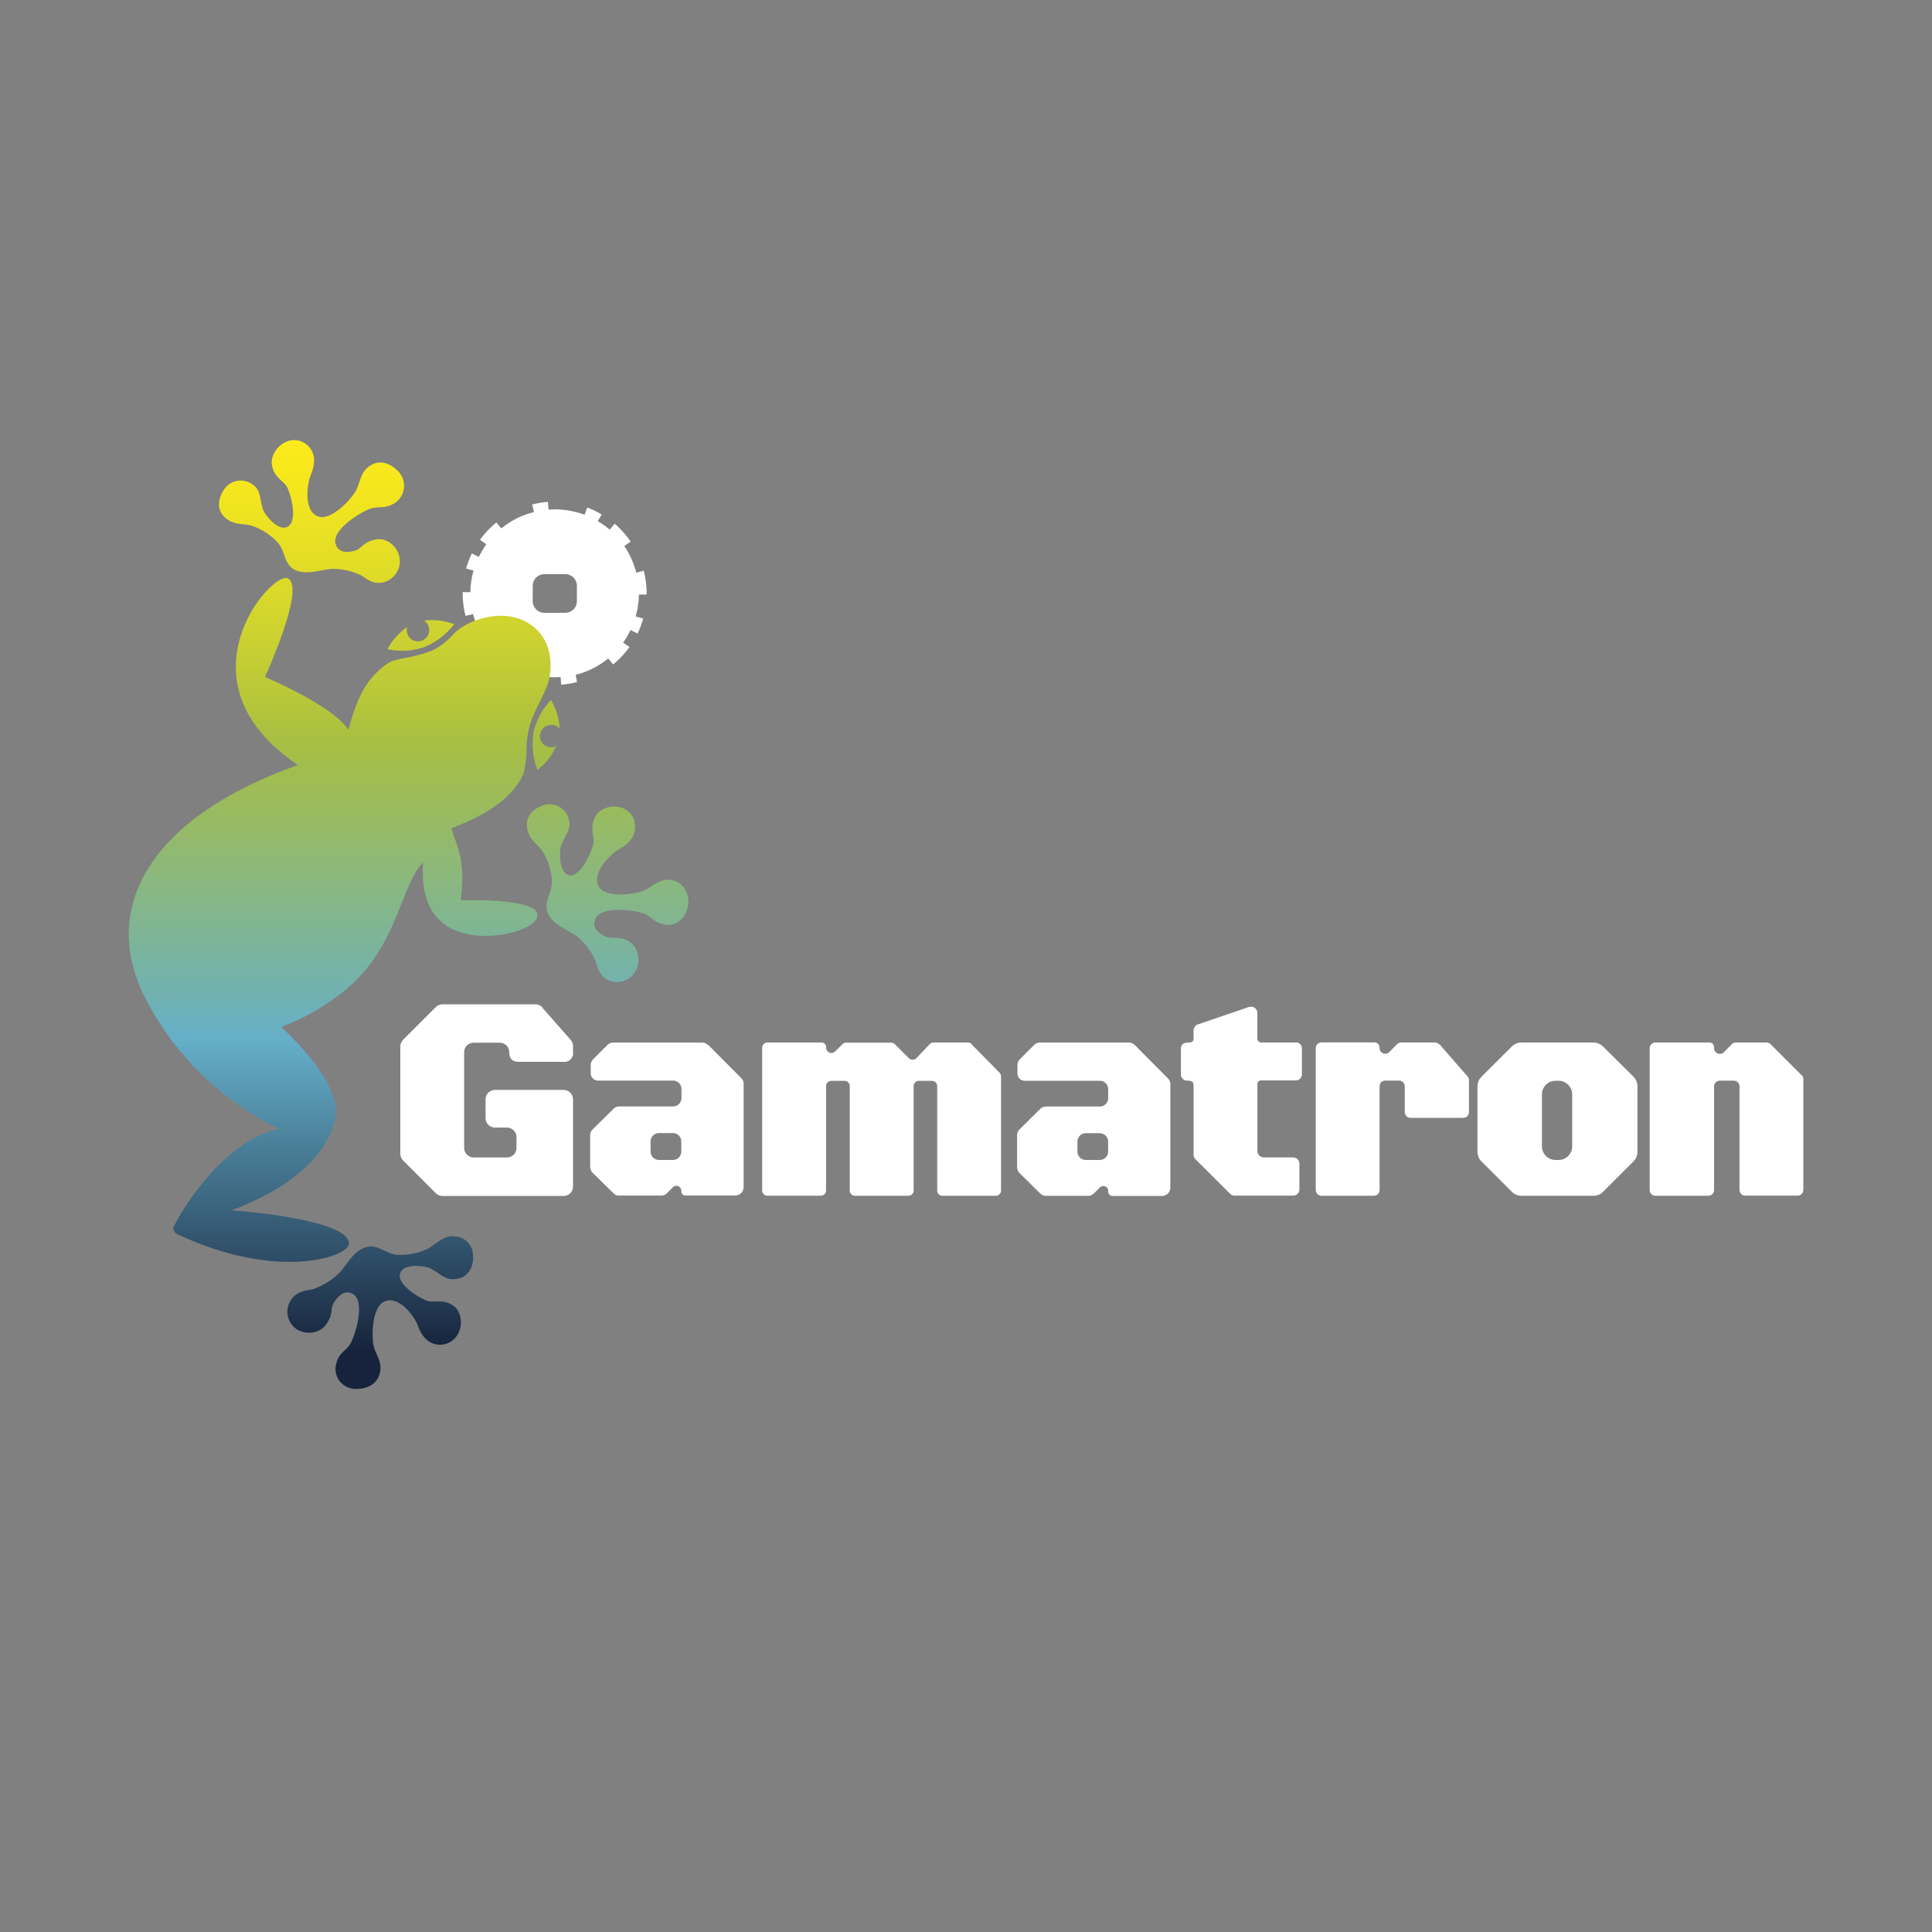 <?xml version="1.0" encoding="UTF-8"?><svg id="Ebene_1" xmlns="http://www.w3.org/2000/svg" width="300" height="300" xmlns:xlink="http://www.w3.org/1999/xlink" viewBox="0 0 300 300"><rect x="0" y="0" width="300" height="300" fill="#808080" stroke="none"/><defs><style>.cls-1{fill:none;}.cls-1,.cls-2,.cls-3{stroke-width:0px;}.cls-2{fill:#fff;}.cls-3{fill:url(#Unbenannter_Verlauf);}.cls-4{clip-path:url(#clippath);}</style><clipPath id="clippath"><rect class="cls-1" width="300" height="300"/></clipPath><linearGradient id="Unbenannter_Verlauf" x1="211.43" y1="-781.28" x2="211.43" y2="-949.74" gradientTransform="translate(-121.48 -615.01) scale(.87 -.87)" gradientUnits="userSpaceOnUse"><stop offset=".02" stop-color="#fdeb1a"/><stop offset=".08" stop-color="#f4e61e"/><stop offset=".18" stop-color="#dcda29"/><stop offset=".31" stop-color="#b4c53b"/><stop offset=".34" stop-color="#a8bf41"/><stop offset=".42" stop-color="#99bb60"/><stop offset=".61" stop-color="#71b2b0"/><stop offset=".66" stop-color="#65afc9"/><stop offset=".99" stop-color="#17233c"/></linearGradient></defs><g class="cls-4"><path id="gamatron-2" class="cls-2" d="m84.24,156.45c-.07-.08-.15-.15-.23-.21-.09-.06-.18-.12-.27-.16-.1-.04-.2-.08-.3-.1-.1-.02-.21-.03-.32-.03h-14.41c-.1,0-.19,0-.29.03s-.19.05-.28.09-.18.08-.26.14c-.08.05-.16.12-.23.19l-5.06,5.06c-.07.07-.13.14-.18.23-.05.08-.1.17-.14.26s-.07.18-.08.28c-.02.1-.03.19-.03.29v16.62c0,.1,0,.19.03.29.02.1.05.19.08.28.04.09.08.18.14.26.05.08.12.16.18.23l5.06,5.06c.07.07.14.13.23.19.08.05.17.1.26.14.09.04.18.07.28.09.1.02.19.03.29.03h18.79c.2,0,.39-.04.57-.11.18-.08.35-.18.48-.32.14-.14.25-.3.32-.48s.11-.37.11-.57v-13.51c0-.2-.04-.39-.11-.57-.08-.18-.18-.35-.32-.48-.14-.14-.3-.25-.48-.32s-.37-.11-.57-.11h-10.62c-.2,0-.39.04-.57.11-.18.08-.35.18-.48.32-.14.14-.25.3-.32.48s-.11.37-.11.57v2.89c0,.2.04.39.11.57.07.18.18.34.32.48s.3.25.48.32.37.11.57.11h1.84c.2,0,.39.04.57.11.18.08.34.19.48.32.14.14.25.3.32.48s.11.37.11.57v1.68c0,.2-.04.39-.11.57-.07.18-.18.34-.32.48s-.3.25-.48.32c-.18.08-.37.11-.57.11h-5.17c-.19,0-.38-.04-.56-.12-.18-.07-.34-.18-.48-.32-.14-.14-.25-.3-.32-.47-.08-.18-.12-.37-.12-.56v-14.87c0-.2.04-.39.11-.57.07-.18.18-.35.32-.48.14-.14.3-.25.48-.32s.37-.11.57-.11h4.05c.2,0,.39.04.57.11.18.08.35.18.48.32.14.14.25.3.32.48s.11.37.11.57c0,1.18.67,1.49,1.49,1.49h6.92c.2.03.41,0,.6-.06.19-.07.37-.17.51-.32.14-.14.25-.32.32-.51.07-.19.09-.4.06-.6v-.93c0-.09,0-.18-.02-.27-.02-.09-.04-.17-.07-.26s-.07-.16-.12-.24-.1-.15-.16-.22l-4.4-5.01h.03Zm25.67,5.81c-.06-.06-.13-.11-.2-.16-.07-.05-.15-.09-.22-.12-.08-.03-.16-.06-.24-.07-.08-.02-.17-.02-.25-.02h-13.78c-.08,0-.17,0-.25.02s-.16.04-.24.07c-.08.03-.15.07-.22.12-.07.05-.14.1-.19.16l-2.22,2.22c-.06.06-.11.12-.16.19s-.09.14-.12.22c-.03.08-.06.16-.07.24s-.02.17-.02.25v1.12c-.02.18,0,.35.05.52.06.17.15.32.28.44s.28.22.44.28c.17.06.35.08.52.05h11.5c.17,0,.34.03.5.1s.3.16.42.28.22.26.28.42c.07.16.1.33.1.5v1.42c0,.17-.03.34-.1.5s-.16.3-.28.42-.26.22-.42.28-.33.1-.5.1h-8.36c-.08,0-.17,0-.25.02s-.16.04-.24.07c-.08.03-.15.07-.22.12-.07.05-.14.1-.19.16l-3.25,3.21c-.06.06-.11.13-.16.2-.05.07-.09.15-.12.22-.03.08-.06.16-.07.24-.02.08-.02.17-.02.25v4.88c0,.09,0,.17.03.25.02.08.04.17.07.25s.07.15.12.23c.05.07.1.14.16.2l3.23,3.17c.06.06.12.11.19.16s.14.09.22.12.16.06.24.07c.08.02.17.02.25.02h6.51c.08,0,.17,0,.25-.02s.16-.04.24-.07.15-.07.22-.12c.07-.05.14-.1.19-.16l.93-.93c.11-.11.24-.18.39-.21.15-.03.3,0,.44.04.14.06.26.16.34.28.08.13.13.27.13.42,0,.61.34.76.76.76h7.62c.17,0,.34-.03.5-.1s.3-.16.42-.28.22-.26.28-.42c.07-.16.1-.33.1-.5v-16.02c0-.09,0-.17-.02-.25s-.04-.16-.07-.24c-.03-.08-.07-.15-.12-.22-.05-.07-.1-.14-.16-.2l-5.15-5.18-.04.03h0Zm-4.12,16.56c0,.17-.03.34-.1.5s-.16.3-.28.42-.26.22-.42.28c-.16.07-.33.1-.5.1h-2.17c-.17,0-.34-.03-.5-.1s-.3-.16-.42-.28-.22-.26-.28-.42c-.07-.16-.1-.33-.1-.5v-1.58c0-.17.03-.34.1-.5s.16-.3.28-.42.26-.22.42-.28.33-.1.5-.1h2.17c.17,0,.34.03.5.1s.3.16.42.28.22.26.28.42c.07.16.1.33.1.5v1.58Zm45.09-16.7s-.08-.07-.12-.1-.09-.05-.14-.07-.1-.04-.15-.05c-.05,0-.11-.02-.16-.02h-5.36s-.11,0-.16.02c-.05,0-.11.03-.16.05s-.1.05-.14.08c-.05.03-.09.07-.13.11l-2.06,2.17c-.08.08-.17.14-.27.18s-.21.06-.32.06-.22-.02-.32-.06-.19-.1-.27-.18l-2.17-2.17s-.08-.07-.12-.1-.09-.05-.14-.07-.1-.04-.15-.05c-.05,0-.11-.02-.16-.02h-7s-.11,0-.16.02-.1.03-.15.05c-.05.02-.1.05-.14.07-.04.03-.09.06-.12.1l-1.14,1.13c-.11.11-.26.19-.42.22s-.32.02-.47-.05c-.15-.06-.28-.17-.36-.3-.09-.13-.14-.29-.14-.45.02-.11,0-.22-.03-.33-.04-.11-.1-.2-.18-.28s-.18-.14-.28-.17c-.11-.03-.22-.04-.33-.03h-8.3c-.11,0-.21.02-.31.06-.1.04-.19.1-.26.18-.08.08-.14.17-.18.26-.04.1-.06.2-.06.31v22.17c0,.11.02.21.06.31.04.1.1.19.18.26.08.08.17.14.26.18.1.04.2.06.31.06h8.3c.11,0,.21-.02.31-.06.1-.04.19-.1.26-.18.08-.08.14-.16.18-.26.04-.1.06-.2.06-.31v-16.22c0-.11.02-.21.06-.31.04-.1.1-.19.18-.26.08-.08.17-.14.26-.18.1-.04.2-.06.31-.06h2.06c.11,0,.21.02.31.06.1.04.19.1.26.18.08.08.14.17.18.26.04.1.06.2.06.31v16.23c0,.11.02.21.06.31.04.1.1.19.18.26.08.08.17.14.26.18.1.04.2.06.31.06h8.3c.11,0,.21-.02.31-.06.1-.04.19-.1.26-.18.08-.08.14-.17.18-.26.04-.1.06-.2.06-.31v-16.23c0-.11.02-.21.06-.31.04-.1.1-.19.18-.26.08-.08.17-.14.26-.18.1-.04.2-.06.31-.06h2.04c.11,0,.21.02.31.06.1.04.19.1.26.18.08.08.14.17.18.26.04.1.06.2.06.31v16.23c0,.11.02.21.06.31.04.1.1.19.18.26.08.08.17.14.26.18.1.04.21.06.31.06h8.29c.11,0,.21-.02.31-.06.1-.04.19-.1.26-.18.08-.08.14-.16.18-.26.04-.1.06-.2.06-.31v-17.77s0-.1-.02-.15c0-.05-.03-.1-.05-.14-.02-.05-.05-.09-.07-.13-.03-.04-.06-.08-.1-.12l-4.37-4.44h.05Zm25.31.14c-.06-.06-.13-.11-.2-.16-.07-.05-.15-.09-.23-.12s-.16-.06-.24-.07c-.08-.02-.17-.02-.25-.02h-13.77c-.09,0-.17,0-.25.02s-.17.04-.24.07c-.08.03-.15.07-.23.12-.07.05-.14.1-.2.16l-2.22,2.22c-.06.06-.11.13-.16.2-.05.07-.09.15-.12.23s-.06.16-.07.24c-.02.08-.02.17-.02.25v1.3c0,.15.03.29.08.43.06.14.14.26.24.36s.23.19.36.24c.14.06.28.09.43.09h11.68c.17,0,.34.03.5.1s.3.16.42.28.22.26.28.42c.07.16.1.33.1.5v1.4c0,.17-.03.34-.1.5s-.16.3-.28.42-.26.22-.42.28c-.16.07-.33.1-.5.1h-8.35c-.09,0-.17,0-.25.02s-.16.04-.24.07c-.08.03-.15.07-.22.12-.07.05-.14.1-.2.16l-3.22,3.2c-.06.06-.12.13-.16.2-.05.07-.09.15-.12.23s-.06.16-.07.25c-.02.08-.02.17-.02.26v4.88c0,.09,0,.17.03.26.02.08.04.17.07.25.03.08.07.16.12.23.05.07.1.14.16.2l3.22,3.17c.06.06.13.11.2.16.07.05.15.09.22.12.08.03.16.06.24.07.08.02.17.02.25.02h6.51c.09,0,.17,0,.25-.02s.16-.04.24-.07c.08-.03.15-.07.22-.12.07-.05.14-.1.2-.16l.93-.93c.11-.11.24-.18.39-.21.15-.03.3,0,.44.04.14.06.26.16.34.28.08.13.13.27.13.42-.02.1,0,.21.02.31.03.1.09.19.16.27s.16.13.26.17c.1.04.21.05.31.04h7.59c.17,0,.34-.03.5-.1s.3-.16.42-.28.22-.26.28-.42c.07-.16.1-.33.1-.5v-16.05c0-.09,0-.17-.02-.25s-.04-.16-.07-.24c-.03-.08-.07-.15-.12-.22-.05-.07-.1-.14-.16-.2l-5.15-5.18h-.02,0Zm-4.12,16.56c0,.17-.03.34-.1.5s-.16.3-.28.42-.26.22-.42.28c-.16.07-.33.1-.5.1h-2.17c-.17,0-.34-.03-.5-.1s-.3-.16-.42-.28-.22-.26-.28-.42c-.07-.16-.1-.33-.1-.5v-1.56c0-.17.03-.34.1-.5s.16-.3.28-.42.26-.22.42-.28c.16-.07.33-.1.5-.1h2.17c.17,0,.34.03.5.1s.3.16.42.28.22.26.28.42c.07.16.1.33.1.5v1.56Zm29.14-16.94h-5.36c-.08,0-.16-.02-.23-.05-.07-.03-.14-.07-.2-.13s-.1-.12-.13-.2c-.03-.07-.05-.15-.05-.23v-3.98c0-.16-.04-.31-.11-.45s-.18-.26-.3-.35c-.13-.09-.27-.15-.43-.17-.16-.02-.31,0-.46.04l-7.93,2.71c-.1.03-.19.08-.27.14s-.15.13-.21.22c-.06.08-.11.18-.14.27-.03.1-.05.2-.05.3v1.24c0,.42-.17.65-.79.65-.74,0-1.18.24-1.18.97v4c0,.13.03.25.08.37s.13.22.22.31.2.16.32.2c.12.05.25.07.37.06.87,0,.98.25.98.99v10.52c0,.06,0,.13.02.19,0,.06.03.13.06.19.02.06.05.12.09.17s.08.1.12.15l5.38,5.36s.1.09.15.12c.05.04.11.07.17.09.06.02.12.04.18.06s.13.02.19.02h9.09c.13,0,.26-.03.38-.08.12-.05.23-.12.32-.21s.16-.2.21-.32c.05-.12.07-.25.07-.38v-3.96c0-.13-.02-.26-.07-.38-.05-.12-.12-.23-.21-.32s-.2-.16-.32-.21c-.12-.05-.25-.08-.38-.08h-4.55c-.13,0-.26-.03-.38-.08-.12-.05-.23-.12-.32-.21s-.16-.2-.21-.32c-.05-.12-.08-.25-.08-.38v-10.41c0-.07,0-.14.04-.21s.07-.13.12-.18.11-.09.18-.12c.07-.03.14-.04.21-.04h5.42c.12,0,.25-.02.36-.07s.22-.12.31-.2c.09-.09.16-.19.2-.31.05-.11.07-.24.07-.36v-4.05c0-.12-.03-.25-.08-.36s-.12-.22-.21-.3c-.09-.09-.2-.15-.31-.2-.12-.05-.24-.07-.37-.06l.02.02h0Zm22.26.3s-.09-.09-.14-.13c-.05-.04-.1-.07-.16-.1s-.12-.05-.18-.06-.12-.02-.19-.02h-5.23c-.06,0-.12,0-.17.02-.06,0-.11.03-.17.05s-.11.05-.15.08c-.05.03-.09.07-.13.11l-1.23,1.24c-.12.12-.28.21-.45.24s-.35.02-.51-.05c-.16-.07-.3-.18-.4-.33-.1-.15-.15-.32-.15-.49,0-.12,0-.24-.04-.35s-.1-.22-.19-.3-.19-.15-.3-.19c-.11-.04-.23-.05-.35-.04h-8.13c-.12,0-.23.02-.34.07-.11.04-.2.11-.29.19-.08.08-.15.18-.19.29-.04.11-.07.22-.07.34v22.04c0,.12.02.23.07.34.04.11.11.2.19.29.08.08.18.15.29.19.11.04.22.07.34.07h8.13c.12,0,.23-.02.34-.07s.2-.11.29-.19c.08-.08.15-.18.19-.29s.07-.22.07-.34v-16.11c0-.12.02-.23.07-.34.04-.11.11-.2.19-.29.08-.08.18-.15.29-.19.11-.04.22-.07.34-.07h2.13c.12,0,.23.02.34.07.11.04.2.11.29.19.08.08.15.18.19.29.04.11.07.22.07.34v4.02c0,.12.02.23.07.34.04.11.11.2.19.28s.18.15.29.19c.11.04.22.07.34.07h8.19c.12,0,.23-.02.34-.07.11-.04.2-.11.29-.19.08-.08.15-.18.19-.28.05-.11.07-.22.07-.34v-5.11s-.02-.1-.04-.15c-.02-.05-.04-.1-.07-.14-.03-.05-.06-.09-.09-.13l-4.37-5.01-.05.02h-.01Zm25.45.33c-.1-.1-.2-.19-.32-.27-.11-.08-.24-.14-.37-.2-.13-.05-.26-.09-.4-.12s-.27-.04-.41-.04h-11.19c-.14,0-.27.02-.41.04-.13.03-.27.07-.39.12-.13.05-.25.12-.36.2s-.22.16-.32.26l-4.7,4.69c-.1.1-.19.21-.27.32-.08.12-.14.24-.2.37-.05.13-.09.26-.12.4s-.04.28-.04.41v10.16c0,.14.01.28.04.41.03.14.07.27.12.4.05.13.12.25.2.37.08.12.17.22.27.32l4.7,4.7c.1.1.2.19.32.27.11.08.24.14.37.2.13.05.26.09.4.12.14.03.27.04.41.04h11.19c.14,0,.28,0,.41-.04.14-.03.27-.07.4-.12.13-.05.25-.12.37-.2s.22-.17.32-.27l4.7-4.7c.1-.1.19-.21.26-.32.08-.12.14-.24.2-.37.05-.13.09-.26.12-.4s.04-.27.04-.41v-10.17c0-.14-.02-.28-.04-.41-.03-.14-.07-.27-.12-.4-.05-.13-.12-.25-.2-.37-.08-.12-.16-.22-.26-.32l-4.72-4.68h0Zm-4.79,15.49c0,.28-.05.55-.16.81-.11.26-.26.49-.46.69-.2.2-.43.35-.69.46s-.53.16-.81.16h-.46c-.28,0-.55-.05-.81-.16s-.49-.26-.69-.46c-.2-.2-.35-.43-.46-.69-.11-.26-.16-.53-.16-.81v-8.06c0-.28.05-.55.16-.81.11-.26.26-.49.46-.69.2-.2.43-.35.69-.46s.53-.16.81-.16h.46c.28,0,.55.05.81.16s.49.26.69.46c.2.2.35.43.46.69.11.26.16.53.16.81v8.06Zm35.64-11.02l-4.84-4.84s-.09-.08-.13-.11c-.05-.03-.1-.06-.15-.08s-.11-.04-.17-.05c-.06,0-.12-.02-.17-.02h-4.77c-.06,0-.12,0-.17.02-.06,0-.11.03-.17.05-.05.02-.11.05-.15.08-.05.03-.09.07-.13.11l-1.24,1.25c-.12.12-.28.21-.46.24-.17.03-.35.02-.51-.05s-.3-.18-.4-.33c-.1-.15-.15-.32-.15-.49,0-.79-.42-.88-.88-.88h-8.23c-.12,0-.23.02-.34.07-.11.04-.2.11-.29.19-.08.08-.15.18-.19.29s-.07.22-.07.34v22.02c0,.12.02.23.07.34.04.11.11.21.19.29.08.08.18.15.29.19.11.05.22.07.34.07h8.22c.12,0,.23-.02.34-.07s.21-.11.29-.19c.08-.08.15-.18.19-.29s.07-.22.07-.34v-16.1c0-.12.02-.23.07-.34.05-.11.11-.2.19-.29s.18-.15.29-.19c.11-.04.22-.07.34-.07h2.17c.12,0,.23.02.34.07s.2.11.29.19c.08.08.15.18.19.29s.07.22.07.34v16.08c0,.12.02.23.07.34.04.11.11.21.19.29.08.08.18.15.29.19.11.05.22.07.34.07h8.13c.12,0,.23-.02.34-.07.11-.04.21-.11.29-.19.08-.08.15-.18.19-.29.05-.11.07-.22.07-.34v-17.34c0-.06-.02-.11-.04-.16-.02-.05-.04-.1-.07-.15-.03-.05-.06-.09-.1-.14h-.04Z"/><path id="gear" class="cls-2" d="m98.74,95.62h0c.09-.35.17-.69.24-1.04s.13-.75.17-1.13c.04-.37.06-.76.06-1.13h1.2c0-.41,0-.83-.04-1.24-.04-.41-.08-.83-.15-1.24-.07-.41-.15-.81-.26-1.22l-1.16.3c-.09-.37-.21-.73-.33-1.09-.12-.35-.27-.71-.42-1.06-.16-.35-.33-.68-.51-1.02-.18-.33-.39-.65-.6-.97l.99-.68c-.23-.34-.48-.67-.74-.99-.26-.32-.54-.63-.83-.93s-.59-.58-.91-.85l-.78.91c-.29-.24-.58-.48-.89-.7-.31-.22-.63-.43-.96-.62l.61-1.03c-.35-.21-.72-.41-1.09-.59-.36-.18-.75-.34-1.15-.49l-.42,1.12c-.34-.13-.69-.24-1.05-.35h-.06c-.36-.1-.72-.18-1.09-.26-.36-.07-.75-.12-1.12-.16s-.76-.06-1.14-.07c-.38,0-.76,0-1.14.04l-.09-1.2c-.42.03-.83.08-1.24.15-.41.07-.81.15-1.22.26l.3,1.16c-.37.1-.73.21-1.09.33s-.71.27-1.09.42c-.37.15-.68.33-1.02.52-.33.18-.65.39-.97.6-.31.21-.62.45-.91.68l-.76-.93c-.32.26-.63.54-.93.83-.07.07-.15.14-.22.22-.07.07-.14.15-.22.22-.07.08-.14.15-.21.23s-.14.16-.2.23c-.27.31-.54.64-.77.97l.98.7c-.22.31-.43.62-.62.96-.2.33-.37.66-.54,1l-1.09-.54c-.18.37-.34.75-.49,1.15-.15.39-.27.78-.39,1.18h0l1.15.33h0c-.1.36-.19.72-.26,1.09-.07.37-.13.75-.16,1.12-.03.37-.07.76-.07,1.14h-1.2c0,.42,0,.83.04,1.24.04.41.08.83.15,1.23.07.41.15.82.26,1.22l1.16-.29c.09.37.21.73.33,1.09.12.35.27.71.42,1.05s.33.69.51,1.02c.18.33.39.65.6.97l-.99.67c.23.34.48.67.74,1,.27.33.54.63.83.93.28.3.59.58.91.85l.78-.91c.29.24.59.48.9.71.08.06.15.11.23.16s.16.11.24.16c.08.05.16.1.24.15.08.05.16.1.24.15l-.61,1.03c.36.21.72.41,1.09.59.36.18.75.34,1.14.48l.42-1.12c.35.13.7.24,1.09.35h0c.36.1.72.18,1.09.25.36.07.75.13,1.13.17.37.04.76.05,1.13.06s.77,0,1.14-.03l.09,1.19c.42-.03.83-.08,1.24-.15.41-.07.81-.15,1.22-.26l-.21-1.12c.36-.09.73-.21,1.09-.33.36-.12.71-.27,1.06-.42s.68-.33,1.02-.51c.33-.18.65-.39.97-.6.08-.05.16-.11.23-.16.08-.06.15-.11.23-.17s.15-.12.23-.17c.07-.06.15-.12.22-.18l.76.93c.32-.26.63-.54.93-.83s.58-.59.85-.91c.27-.31.54-.64.77-.98l-1-.67c.22-.3.43-.62.62-.95s.37-.66.54-1l1.09.54c.18-.37.34-.75.49-1.15.15-.39.27-.78.39-1.18h0l-1.15-.32v-.12h.01Zm-9.16-2.26c0,.24-.05.47-.14.69s-.22.42-.39.58c-.17.17-.37.3-.58.39-.22.09-.45.14-.69.14h-3.26c-.24,0-.47-.05-.69-.14s-.42-.22-.58-.39c-.17-.17-.3-.37-.39-.58-.09-.22-.14-.45-.14-.69v-2.41c0-.24.05-.47.14-.69s.22-.42.39-.58c.17-.17.37-.3.58-.39.22-.09.45-.14.69-.14h3.26c.24,0,.47.05.69.14s.42.22.58.39.3.37.39.58c.09.22.14.45.14.69v2.41Z"/><path id="rana" class="cls-3" d="m70.2,191.95c-1.63.1-2.71,1.4-3.8,1.97-.39.19-.79.35-1.2.48-.41.13-.83.24-1.25.31-.42.08-.85.12-1.29.14-.43.02-.86,0-1.29-.03-1.63-.27-2.89-1.8-4.79-1.08-1.8.67-2.87,2.87-4,4.04-.29.27-.59.52-.9.76s-.64.46-.98.66c-.34.2-.68.39-1.04.55s-.72.31-1.09.44c-1.08.23-2.17.21-3.21,1.41-.26.32-.46.69-.58,1.08-.13.39-.18.81-.15,1.22s.13.82.31,1.19.42.71.72.99c1.35,1.25,3.87,1.2,5-.44,1.19-1.74.54-2.3,1.19-3.37.65-1.07,1.63-1.98,2.83-1.41,2.3,1.08.33,7.09-.47,8.09s-1.58,1.19-2,2.78c-.12.44-.15.91-.07,1.36s.25.88.52,1.26c.26.38.61.69,1.01.91.4.23.84.36,1.3.4,2.02.13,3.9-.76,4.1-2.99.13-1.44-.8-2.46-1.08-3.8s-.28-5.93,1.72-6.78c2.23-.95,4.42,2.17,4.96,3.25.37.74.44,1.42,1.29,2.41.31.35.69.62,1.12.81.43.18.89.27,1.36.25s.92-.14,1.34-.35c.41-.21.78-.52,1.06-.89,1.27-1.71.7-3.92-.28-4.69-1.53-1.2-2.8-.63-3.92-.81-.94-.15-4.93-2.4-4.54-4.22s3.98-1.26,4.68-.92c1.63.8,2.22,1.88,4.03,1.67,1.81-.21,2.77-1.77,2.65-3.62,0-.41-.09-.83-.25-1.21-.17-.38-.41-.72-.71-1-.3-.28-.66-.5-1.06-.63-.39-.14-.81-.19-1.22-.16l-.02-.03h0Zm-31.08-110.3c.41.13.8.29,1.18.48s.75.4,1.11.64c.35.24.69.5,1.01.78s.62.59.89.91c.99,1.34.84,3.34,2.67,4.12,1.74.74,3.98-.16,5.57-.25.39,0,.77.02,1.15.06.38.04.76.1,1.14.18s.75.19,1.11.31c.37.12.72.27,1.07.43.91.54,1.7,1.36,3.25,1.17.41-.07.8-.21,1.16-.43.36-.21.67-.49.93-.81.26-.33.45-.7.58-1.09.12-.4.17-.81.14-1.23-.12-1.87-1.94-3.58-3.85-3.13-2.03.48-1.95,1.35-3.12,1.71-1.18.36-2.48.36-2.96-.91-.91-2.4,4.56-5.53,5.8-5.73,1.24-.2,1.88.11,3.3-.71.39-.25.73-.58.98-.97s.42-.83.48-1.29c.07-.46.03-.93-.1-1.38s-.36-.86-.67-1.21c-1.37-1.5-3.31-2.13-4.96-.61-1.08.98-1.08,2.39-1.78,3.62s-3.8,4.63-5.81,3.88c-2.23-.83-1.68-4.68-1.34-5.85.24-.82.65-1.37.72-2.71.03-.47-.05-.93-.23-1.36s-.45-.82-.79-1.13c-.35-.31-.76-.54-1.2-.68-.45-.13-.92-.16-1.38-.09-2.06.41-3.15,2.45-2.97,3.7.28,1.97,1.56,2.42,2.23,3.32.57.76,1.89,5.21.38,6.3-1.51,1.1-3.68-1.78-3.95-2.5-.61-1.72-.25-3.09-1.74-4.04-.34-.23-.73-.39-1.13-.47-.4-.08-.82-.08-1.22,0s-.79.24-1.13.47-.63.53-.86.87c-1.17,1.84-.99,3.38.28,4.46s2.9.82,4.04,1.14l.02.03h0Zm32.44,58.14c.84-7.01-.94-8.81-1.43-11.18,6.4-2.44,8.97-5.01,10.15-6.73.14-.18.27-.36.39-.55s.23-.38.33-.59c.1-.2.19-.41.26-.62.08-.21.14-.42.19-.64.05-.28.1-.57.14-.85.04-.29.07-.57.1-.86s.05-.57.06-.86c.01-.29.02-.58.02-.86.1-4.24,1.97-6.56,3.11-9.34,1-2.46,1.08-6.83-1.95-9.32-4.38-3.6-10.68-.9-12.34.91-.87.97-2.32,2.35-4.07,2.94-2.59.88-4.26.95-5.55,1.38-.94.32-2.05,1.38-2.61,1.94-2.3,2.3-3.35,5.42-4.26,8.77-1.56-2.52-7.2-5.68-12.95-8.22,0,0,6.39-13.91,3.55-15.3-2.53-1.23-17.73,16.06,1.56,28.98-22.94,8.14-30.72,22.12-23.86,35.87,7.59,15.19,21.02,20.61,21.02,20.61-8.36,1.81-14.52,11.43-16.38,15.07-.47.92.6,1.35.6,1.35,15.25,7.16,26.32,3.57,26.53,1.48.35-3.92-18.23-5.25-18.23-5.25,0,0,14.19-4.61,16.11-14.29.78-4.05-3.31-9.34-8.36-14.16.85-.32,1.69-.67,2.51-1.06s1.63-.8,2.42-1.25,1.56-.93,2.32-1.44c.75-.51,1.49-1.05,2.2-1.61,8.28-6.46,8.93-15.67,12.02-19.57.16-.2.34-.41.54-.64-1.08,14.56,13.21,11.05,13.21,11.05,0,0,4.54-.92,4.52-2.82v-.09c.02-2.64-11.86-2.25-11.86-2.25h-.01Zm31.91-3.17c-1.43.1-2.32,1.19-3.61,1.71-1.29.53-5.79,1.21-6.86-.66-1.19-2.08,1.63-4.76,2.61-5.47.69-.49,1.34-.66,2.22-1.66,1.21-1.38,1.08-3.86-.74-4.88s-3.93-.09-4.57,1.01c-1.01,1.72-.31,2.9-.35,4.04-.04.97-1.78,5.3-3.62,5.21-1.84-.1-1.7-3.8-1.44-4.53.6-1.74,1.72-2.59,1.18-4.29-.11-.39-.3-.76-.56-1.08-.26-.32-.57-.58-.94-.78-.36-.19-.76-.31-1.16-.35-.41-.04-.82,0-1.21.13-2.04.71-2.86,2.03-2.55,3.69.3,1.67,1.7,2.51,2.38,3.49.23.36.43.74.61,1.13s.33.79.45,1.21c.12.41.22.83.29,1.26s.11.85.11,1.28c-.07,1.69-1.43,3.17-.54,4.96.87,1.69,3.15,2.42,4.43,3.36.3.25.58.51.85.79s.52.57.76.88c.24.31.46.62.66.96.2.33.39.67.55,1.02.35,1.02.46,2.17,1.76,2.99.36.21.75.35,1.16.41s.82.05,1.23-.04c.4-.09.78-.26,1.12-.5.34-.24.63-.53.86-.88,1.08-1.55.69-3.99-1.01-4.93-1.53-.84-2.33-.18-3.45-.65-1.12-.47-2.13-1.3-1.71-2.61.8-2.47,6.92-1.44,7.99-.8,1.07.64,1.37,1.29,2.97,1.56,1.8.3,3.43-1.33,3.54-3.37.13-1.88-1.18-3.75-3.38-3.61h-.03Zm-17.51-24.04c.09.02.18.04.27.08.09.03.17.07.25.12s.16.1.23.16c.07.06.14.12.2.19-.02-.39-.07-.78-.14-1.16-.07-.38-.16-.76-.27-1.14-.11-.37-.25-.74-.41-1.1s-.33-.7-.53-1.04c-.34.35-.65.72-.94,1.11s-.54.8-.77,1.23c-.23.43-.43.87-.6,1.32s-.3.92-.41,1.39c-.08.49-.12.98-.13,1.47-.01.49,0,.99.06,1.48.05.49.14.98.25,1.46.12.48.26.95.44,1.41.31-.24.61-.51.89-.79s.55-.58.79-.89c.25-.31.47-.64.68-.98.21-.34.39-.69.56-1.05-.5.26-1.1.26-1.6,0s-.84-.75-.92-1.31.13-1.12.54-1.51.99-.55,1.54-.43v-.03h.02Zm-25.79-11.78c.47.11.95.18,1.43.22s.97.05,1.45.02c.48-.03.96-.09,1.44-.18.47-.09.94-.22,1.4-.38.46-.19.9-.41,1.33-.65.43-.25.84-.52,1.23-.82.39-.3.76-.63,1.11-.98.35-.35.67-.72.97-1.11-.37-.14-.75-.25-1.14-.35-.39-.09-.78-.16-1.17-.21-.39-.05-.79-.07-1.19-.07s-.79.03-1.18.08c.08.05.15.11.22.17s.14.13.19.2c.06.07.11.15.16.23s.09.17.12.25c.2.52.14,1.11-.17,1.58s-.82.76-1.39.79c-.56.02-1.1-.22-1.45-.67-.35-.44-.46-1.02-.3-1.56-.32.22-.63.46-.92.72s-.57.53-.83.82-.5.59-.72.91c-.22.32-.43.65-.61.99h.02,0Z"/></g></svg>